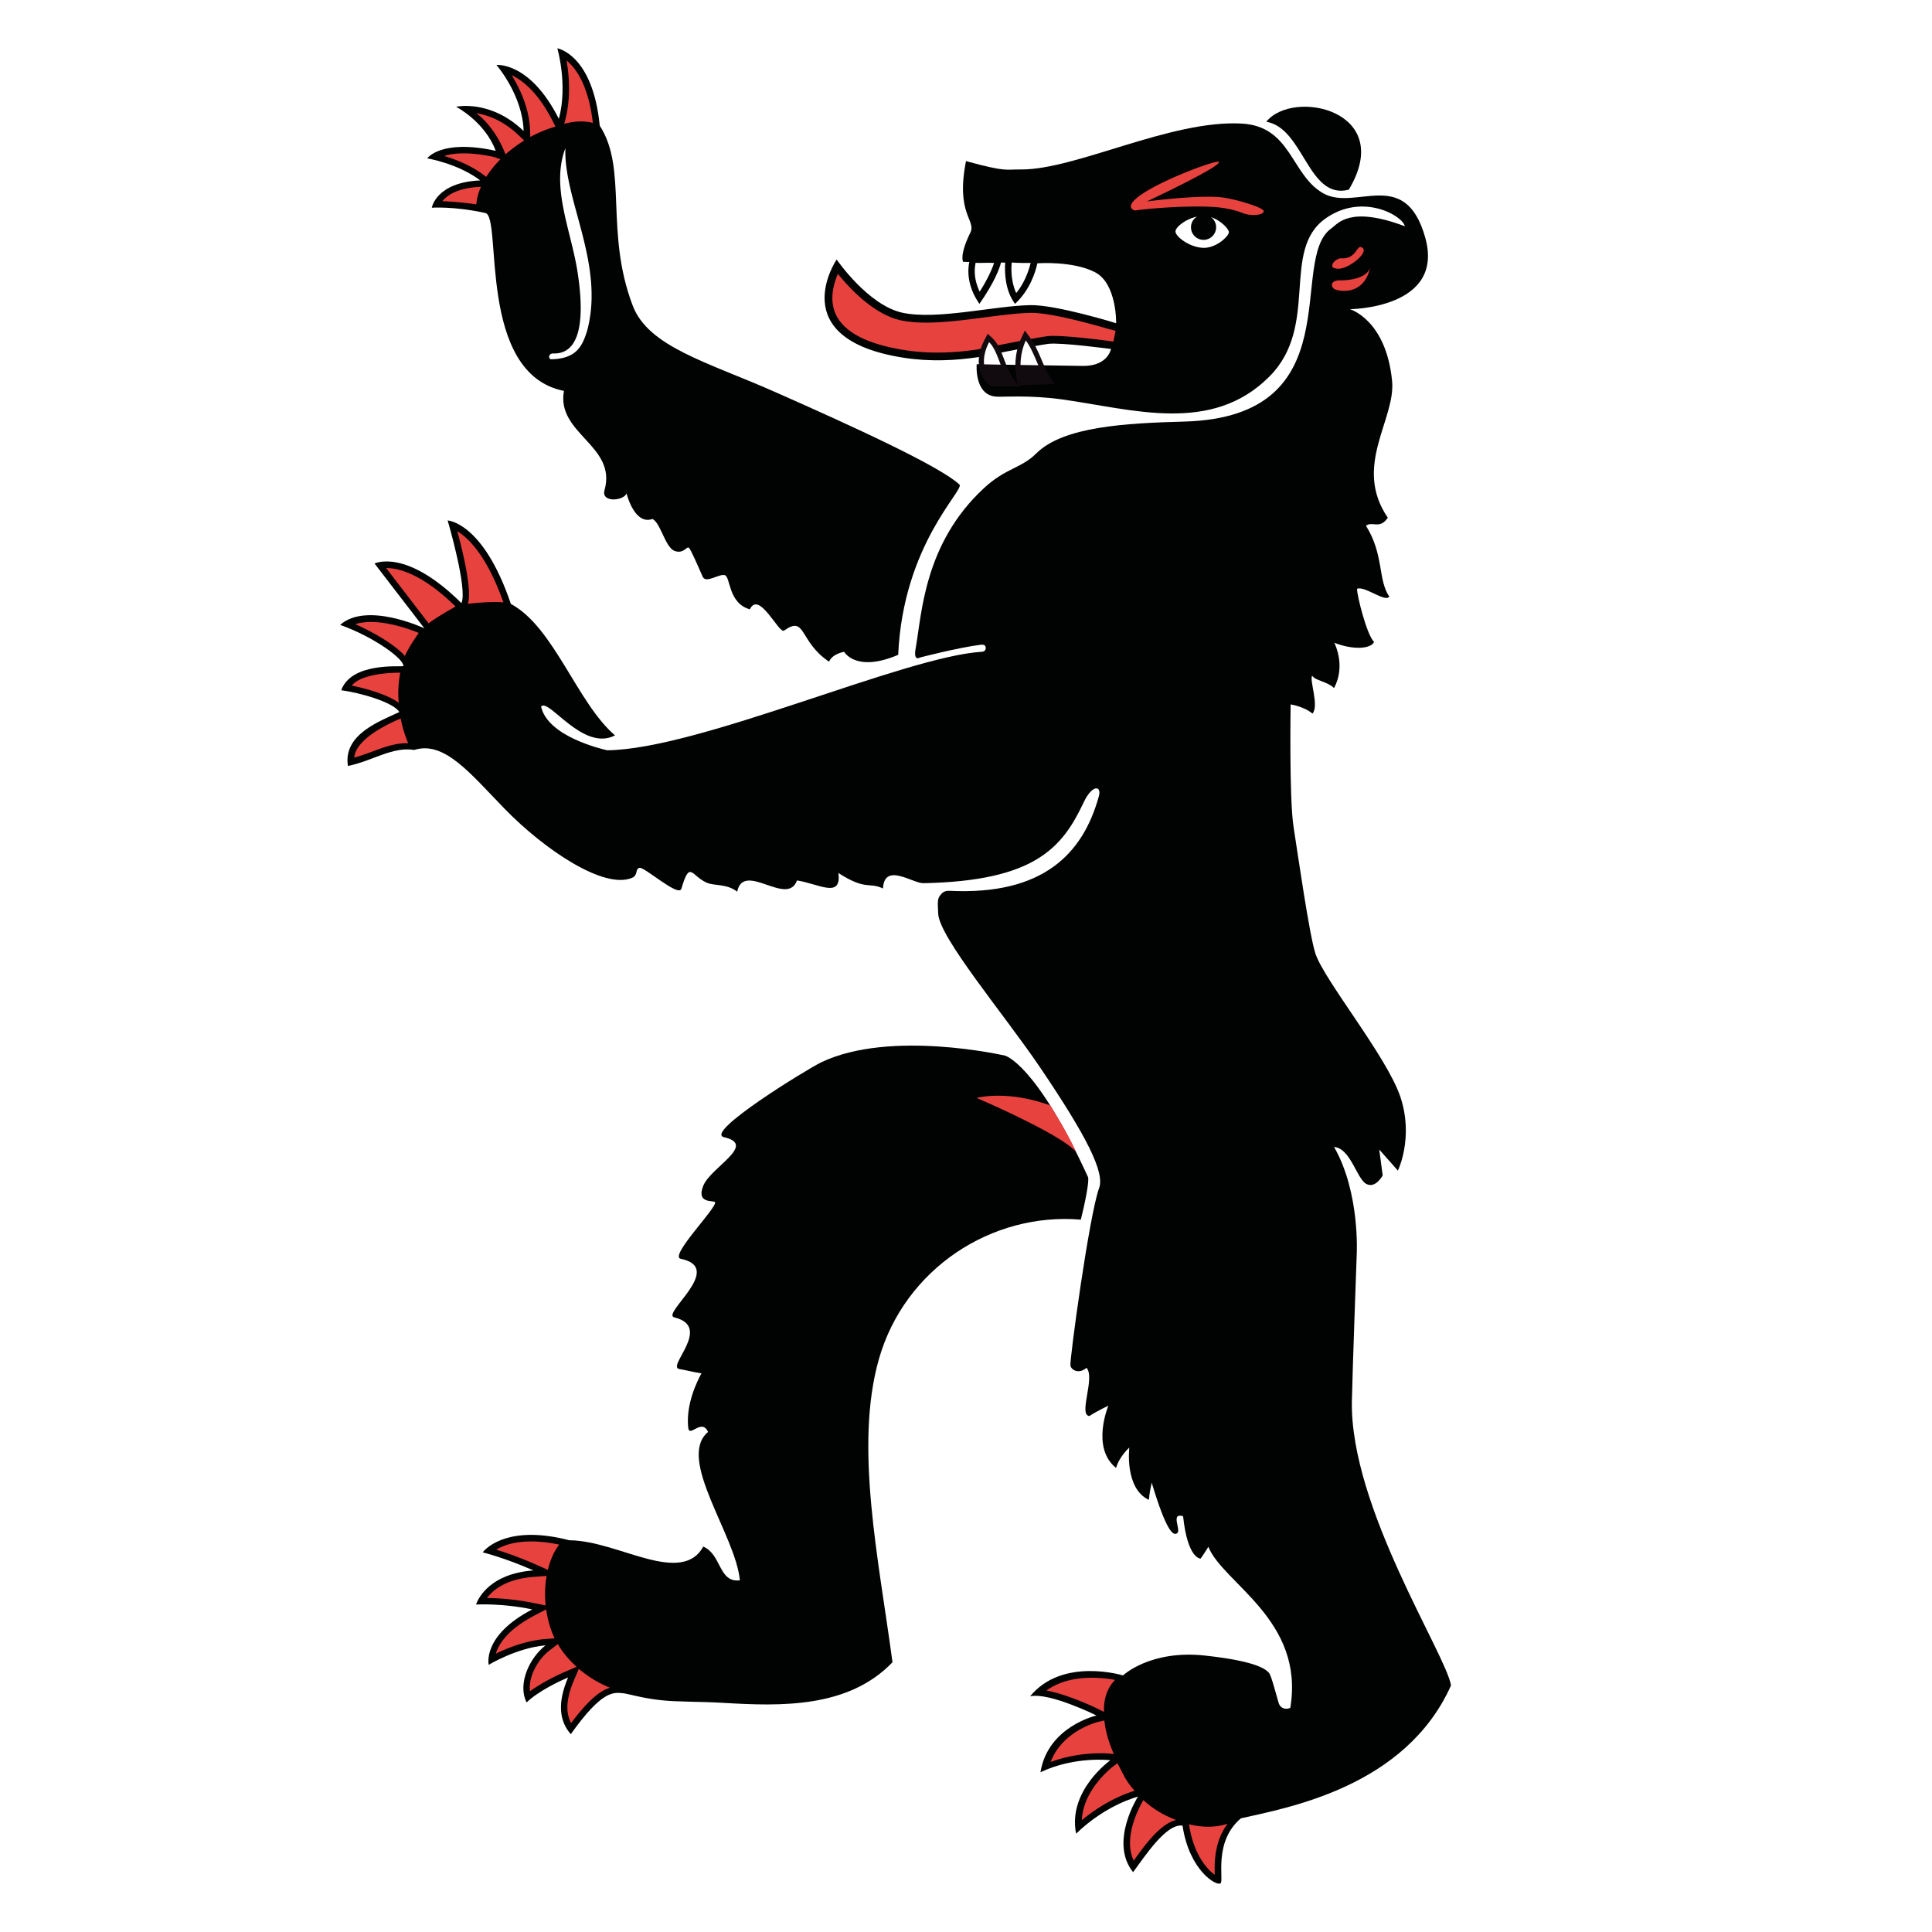 <svg width="470" height="470" viewBox="-205.948 -206.508 470 470" xml:space="preserve" xmlns="http://www.w3.org/2000/svg"><rect x="-205.948" y="-206.508" width="470" height="470" fill="#333333" stroke="none"/><path fill="#fff" d="M-205.948-206.508h470v470h-470z"/><g fill="#010202"><path d="M-17.742-111.298c19.393 8.556 40.54 18.27 45.2 22.67 1.34 1.26-13.72 14.523-14.901 41.422-10.35 4.405-13.135-.73-13.135-.73s-2.809.389-3.694 2.394c-7.372-4.945-5.56-11.366-10.925-7.567-1.26.89-6.063-9.874-8.338-5.17-5.331-1.504-4.653-7.926-6.106-8.31-1.45-.382-4.587 2.126-5.37.368-1.316-2.985-2.817-6.49-3.335-7.016s-1.251 1.594-3.518.742c-2.253-.855-3.39-6.85-5.362-7.763-4.141 1.489-6.075-5.294-6.297-6.22-.701 1.84-6.25 2.337-5.362-.793 3.063-10.877-11.786-13.67-9.873-24.14-21.282-4.225-14.94-42.352-19.112-43.276-7.691-1.687-13.03-1.29-13.03-1.29s.981-6.162 11.786-6.64c-5.466-4.14-12.905-5.365-12.905-5.365s3.296-4.77 16.66-1.839c-2.621-7.078-9.63-10.718-9.63-10.718s8.314-1.885 16.423 5.902c-.246-8.767-6.609-16.059-6.609-16.059s8.101-.905 15.181 13.104c2.225-8.272-.37-17.166-.37-17.166s8.62 1.458 10.314 18.83c6.854 10.526 1.173 25.78 8.02 43.763 3.807 10.029 18.114 13.734 34.288 20.867M7.858 124.14c6.28-22.064 27.536-35.778 49.122-33.943 1.153-4.555 2.104-9.594 1.746-10.371C46.055 52.141 38.55 50.298 38.55 50.298s-27.914-6.46-44.763 1.648C-9.594 53.58-34.76 69.004-29.817 70.138c8.148 1.858-3.245 7.293-5.05 11.826-1.811 4.516 2.665 3.444 2.872 3.996.495 1.352-11.277 13.163-8.346 13.769 10.917 2.2-4.926 13.434-1.54 14.258 9.415 2.302-2.107 12.066 1.236 12.563 1.196.18 3.487.763 5.338 1.042-1.044 1.929-3.814 7.472-3.222 13.186.273 2.643 3.281-2.418 4.828 1.073-7.75 6.49 6.725 25.041 7.743 36.09-5.26.613-4.36-6.236-8.908-8.21-2.459 4.57-7.438 4.555-13.392 3.031-5.958-1.5-12.878-4.508-19.222-4.571-13.965-3.638-19.76 1.306-21.037 2.938.417.14 5.314 1.322 12.328 4.4-11.857.903-13.945 8.304-13.945 8.304s6.087-.389 13.677 1.183c-12.306 6.39-10.599 13.48-10.599 13.48s6.807-4.143 13.82-4.734c-3.799 2.938-6.916 9.298-4.601 13.885 2.774-2.729 8.156-5.255 10.092-6.087-2.599 6.103-2.202 10.557.654 13.807 7.669-10.791 10.415-10.153 12.64-9.967 1.224.093 4.532 1.197 9.379 1.71 4.06.436 9.192.296 15.064.638 14.077.84 30.411 1.322 41.177-9.873-3.311-24.865-9.343-52.526-3.311-73.735"/><path d="M31.654-117.907s-.64 7.437 4.644 7.88c1.699.159 7.95-.443 16.085.68 17.051 2.348 36.416 8.646 50.545-5.628 12.188-12.319 2.634-30.566 13.544-38.352 9.024-6.445 18.921-.63 19.326 1.858-13.466-5.073-16.287-.599-17.83.49-10.825 7.541 5.354 45.896-35.808 47.028-14.339.396-29.434 1.201-35.996 7.732-3.693 3.7-7.403 3.495-12.764 8.479-14.585 13.53-15.088 30.583-16.596 38.96-.607 3.293 1.029 2.235 1.029 2.235s9.207-2.41 14.864-3.122c.998-.124 1.122.494 1.122.494s.328 1.154-.966 1.228c-18.805 1.154-68.71 23.732-91.095 23.96-1.395-.326-14.46-3.358-16.077-10.627 1.812-2.235 10.159 11.067 17.986 7.004-9.192-7.84-14.869-26.405-25.327-31.968-6.76-19.969-15.388-20.319-15.388-20.319s4.926 16.75 3.35 20.109c-13.563-13.477-21.13-9.633-21.13-9.633l12.115 15.763s-13.988-6.589-20.492-.836c8.14 2.892 15.59 8.28 15.383 10.049-1.005.167-12.687-.934-15.114 5.858 4.653.591 12.784 2.955 14.133 5.302-4.836 2.247-13.716 5.47-12.504 13.112 6.032-1.224 10.743-4.743 16.136-3.899 7.333-2.286 13.607 5.706 21.945 14.274C-73.388.323-58.99 9.89-52.222 7.056c1.625-.685.686-2.235 1.89-2.441 1.212-.202 9.519 7.227 10.142 5.084 2.073-7.029 2.377-3.2 6.09-1.505 1.897.867 4.914.218 7.485 2.209 1.61-7.542 12.185 3.809 14.554-2.725 5.283.812 10.894 4.52 10.072-1.807 6.8 4.37 7.435 2.118 10.844 3.766.327-6.456 7.248-1.224 9.846-1.29 27.12-.54 33.79-8.646 38.966-19.638 2.088-4.452 4.426-4.14 3.71-1.536-3.843 13.995-13.56 24.144-36.331 23.029-1.26-.063-1.85.485-2.4 1.26-.511.796-.503 1.45-.359 4.275.23 5.812 16.07 24.548 24.797 37.438 11.41 16.87 15.742 25.547 14.355 29.326-2.432 6.655-7.232 42.06-6.982 43.203.233 1.127 2.088 2.137 3.912.536 2.19 2.38-2.065 11.49.701 11.732 2.058-1.338 4.613-2.511 4.613-2.511s-4.286 10.239 1.879 15.137c.803-2.822 3.219-4.945 3.219-4.945s-1.208 9.92 4.746 12.71c.132-.621.016-1.064.701-4.182 3.6 11.989 5.284 13.077 6.234 12.253.943-.816-1.737-5.022 1.403-4.089 1.099 10.457 4.255 10.309 4.255 10.309s.374-.428 1.893-2.861c3.585 8.91 23.472 17.772 19.934 39.152-.748.451-2.385.404-2.86-1.243-.506-1.664-1.737-6.546-2.307-7.215-.592-.653-2.291-2.8-15.602-4.245-13.325-1.446-19.933 4.835-19.933 4.835s-14.73-4.54-22.6 5.084c4.66-1.042 16.155 4.665 16.155 4.665s-11.823 2.628-13.638 13.808c8.409-3.997 17.012-2.924 17.012-2.924s-10.45 7.402-8.338 17.867c7.357-7.137 15.04-9.002 15.04-9.002s-7.06 11.039-1.177 18.365c2.845-3.835 8.089-11.926 12.033-11.32 1.621 10.947 8.307 14.803 9.243 14.026.896-.747-1.832-10.094 4.956-15.806 11.573-2.612 40.08-7.674 51.114-32.336-1.255-7.635-24.61-43.397-24.12-69.146.141-7.199 1.178-35.67 1.178-35.67s.864-15.081-5.51-26.168c3.974.311 5.487 7.604 7.762 8.94s4.068-2.021 4.068-2.021l-.842-6.297 4.535 5.123s3.913-7.984.624-17.882c-3.289-9.874-18.578-28.439-20.698-34.958-1.465-4.537-4.223-23.805-5.315-30.849-1.075-7.029-.701-29.718-.701-29.718s3.226.478 5.315 2.235c1.683-1.892-.834-8.287-.063-9.217.717 1.224 3.616 1.353 5.314 3.002 2.79-5.24.375-10.345.063-11.02 4.692 1.85 8.962 1.458 9.664-.214-1.792-1.672-4.24-11.654-4.13-12.906 1.792-.82 6.912 3.41 7.832 1.882-2.798-4.062-1.278-10.286-5.674-17.23 1.637-1.2 3.336.988 5.315-1.958-8.588-12.556 1.979-23.946 1.044-33.287-1.473-14.919-10.271-17.441-10.271-17.441s23.208-.105 18.329-17.442c-4.886-17.35-16.958-6.29-24.82-10.749-7.887-4.482-7.7-16.31-19.873-16.964-17.19-.925-40.165 11.169-53.506 11.169-4.146-.039-3.632.653-13.514-2.03-2.567 12.976 2.541 14.345 1.064 17.38-2.778 5.668-1.75 7.126-1.75 7.126l1.484.023c-.405 1.99-.572 5.842 2.467 10.196 3.632-5.205 4.855-8.501 5.253-10.053l1.014.023c-.164 2.38-.047 6.768 2.4 10.029 3.678-3.444 4.987-7.794 5.43-9.878h.211s8.41-.59 13.786 2.166 5.167 12.419 5.167 12.419-14.62-4.525-20.917-4.397c-8.875.184-22.693 3.662-31.082 1.846-8.385-1.824-15.99-12.945-15.99-12.945s-13.197 19.323 16.303 23.899c6.561 1.022 12.753.653 18.122-.147 0 0 14.043-2.846 17.051-3.235 3.009-.396 15.259 1.252 15.259 1.252s-.701 4.121-6.717 4.121c-2.028 0-25.952-.42-25.952-.42"/><path d="M102.102-176.883c6.484-8.129 31.623-2.76 20.074 16.52-9.928 2.57-10.925-15.024-20.074-16.52"/></g><g fill="#e8423f"><path d="M-3.458-134.02c0 1.361.246 2.63.748 3.783 1.948 4.479 7.637 7.464 16.896 8.906 5.412.844 11.156.797 17.55-.151.108-.031 13.96-2.835 17.094-3.239 2.688-.35 11.089.653 14.557 1.097 0 0 1.114.16 1.504.21.148-.688.444-1.929.554-2.59-.42-.145-1.598-.438-1.598-.438-3.226-.945-14.183-4.066-19.132-3.954-3.156.07-6.982.556-11.058 1.089-7.295.956-14.834 1.935-20.476.72-6.593-1.436-12.512-7.854-15.29-11.294-.679 1.578-1.349 3.63-1.349 5.862M31.654 60.592s7.248-2.053 17.924 1.835c1.402 2.441 4.177 6.656 6.187 11.195-4.114-4.479-24.111-13.03-24.111-13.03M-119.51-54.665c4.455 1.974 9.753 5.05 12.056 7.747.822-1.913 2.7-4.657 3.379-5.614-2.26-.924-10.058-3.859-15.434-2.133M-120.363-39.714c3.246.638 8.611 2.118 11.41 4.163a30.634 30.634 0 0 1-.103-2.219c0-1.745.16-3.44.472-5.088-1.59-.017-9.41.112-11.78 3.144M-112.01-68.31c.663.851 9.984 13 10.327 13.447 1.652-1.307 5.37-3.424 6.561-4.093-8.19-8.016-13.903-9.384-16.887-9.353M-119.767-22.199a56.55 56.55 0 0 0 4.248-1.419c2.809-1.058 5.712-2.157 8.864-2.099a30.395 30.395 0 0 1-1.811-5.986c-1.798.715-10.95 4.665-11.3 9.504M-91.845-61.852c0 .956-.116 1.656-.284 2.235 1.434-.167 5.985-.634 8.65-.334-4.017-11.359-8.517-15.682-11.214-17.322 1.141 4.249 2.848 11.241 2.848 15.421M48.611 204.746c5.393.995 12.142 4.26 12.92 4.65 0 0 .687.357 1.107.56-.016-.172-.03-.327-.03-.482 0-3.055.935-5.481 2.711-7.308-4.13-.748-11.346-1.26-16.708 2.58M65.117 223.016c-.094.046-7.56 5.536-7.886 13.28 5.89-4.914 11.455-6.763 12.858-7.153a17.956 17.956 0 0 1-2.4-3.273c0 .016 0 0-1.16-2.223 0 0-.445-.863-.64-1.206-.134.116-.367.28-.772.575M61.158 212.396c-.078.016-8.604 2.083-11.518 9.733 7.606-2.783 14.447-2.037 14.729-2.006 0 0 .358.047.654.101-1.247-2.822-2.026-5.566-2.322-8.194-.25.055-.686.18-1.543.366M83.305 237.29c0 .047.016.093.016.093 1.029 6.966 4.24 10.792 6.25 12.175-.016-.56-.03-1.57-.03-1.57 0-2.908.404-7.122 3.133-10.845-2.636.91-5.909.995-9.369.147M72.208 231.413c-.03.062-3.258 5.21-3.258 10.48 0 1.57.312 2.969.904 4.247 2.65-3.763 6.484-8.987 10.318-9.905a23.857 23.857 0 0 1-7.964-4.822M-61.752-176.612c.008 0 .008-.008.023-.016-1.053-9.139-4.131-13.325-6.39-15.167.312 1.807.6 4.174.6 6.833 0 2.465-.257 5.143-.958 7.794l-.215.785c2.529-.684 4.906-.761 6.94-.229M-71.408-176.868c-3.59-7.142-7.388-10.092-10.069-11.343 1.944 3.13 4.325 8 4.485 13.536l.047 1.496c2.05-1.123 4.126-1.967 6.136-2.526zM-85.7-168.3c-6.176-1.346-9.975-.965-12.208-.272 2.76.828 6.527 2.262 9.726 4.707l.519.381c.92-1.458 2.084-2.904 3.456-4.284zM-89.05-161.063c-5.553.245-8.11 2.045-9.297 3.503 1.612.03 4.925.284 8.276.762.098-1.368.487-2.81 1.126-4.272zM-78.422-172.32l-1.234-1.17c-3.792-3.662-7.59-5.026-10.415-5.477 4.707 3.58 6.83 9.29 7.103 10.02.487-.5 2.529-2.091 3.982-3.031.182-.128.366-.225.564-.342M-70.258 193.457l-2.034 1.57c-2.665 2.038-4.789 5.785-4.789 9.081 0 .28.055.56.082.81 3.308-2.427 7.633-4.355 8.615-4.774l2.708-1.167c-1.781-1.609-3.378-3.483-4.582-5.52M-73.083 185.015l-2.665 1.39c-6.776 3.507-8.923 7.114-9.566 9.377 2.704-1.338 7.228-3.165 11.935-3.553l2.373-.187c-.098-.202-.219-.42-.312-.622-.896-2.068-1.454-4.244-1.765-6.405M-72.97 176.866l-3.113.233c-6.733.498-9.944 3.188-11.406 5.147 2.549.016 6.609.24 11.335 1.205l2.95.6c-.261-2.473-.167-4.922.234-7.185M-66.3 202.195c-1.08 2.52-1.62 4.743-1.62 6.67 0 1.424.311 2.676.895 3.818 4.34-5.807 7.173-7.945 9.48-8.614a27.558 27.558 0 0 1-7.59-4.594zM-85.228 170.469a91.5 91.5 0 0 1 9.655 3.63l2.907 1.29c.589-2.44 1.523-4.547 2.76-6.133-8.188-1.727-12.91-.226-15.322 1.213M119.573-138.31s-1.59.167-1.504 1.178c.094 1.018 1.278 1.185 1.278 1.185s6.405 1.815 8.042-5.516c-1.098 3.51-7.816 3.153-7.816 3.153M120.337-143.659c-.546-.128-2.244.812-2.182 1.823.016.571.623.595 1.185.685 2.587.389 8.4-4.366 5.829-5.24-1.091-.367-1.279 2.945-4.832 2.732M90.537-167.13c-.64-.669-20.963 6.974-21.384 10.732-.047.312.39 1.283 1.434 1.042.764-.167 10.848-1.24 18.562-.812 2.993.175 5.627.844 7.232 1.489 2.089.836 5.004.51 5.096-.428.11-.94-7.356-3.137-10.645-3.432-5.954-.525-17.783 1.034-17.783 1.034s18.423-8.638 17.488-9.625"/></g><g fill="#fff"><path d="M31.182-140.55c0 1.357.28 3.076 1.196 4.996 2.018-3.156 3.062-5.636 3.507-6.977-1.637-.109-3.258.042-4.492-.047-.098.508-.21 1.2-.21 2.029M40.1-141.152c0 1.718.25 3.942 1.17 5.932 2.103-2.574 3.086-5.606 3.507-7.312-1.56 0-3.18 0-4.597-.117-.032.428-.08.922-.08 1.497M-63.124-126.011c4.364-16.183-5.736-31.867-5.284-44.455-3.565 9.458 1.31 19.759 2.931 29.952 1.762 11.121.959 20.237-5.9 19.988-1.242 0-1.187 1.419-.46 1.419 6.017-.136 7.51-3.06 8.713-6.904M88.636-153.693a3.045 3.045 0 0 1 1.263 2.476 3.061 3.061 0 0 1-3.056 3.06 3.052 3.052 0 0 1-3.055-3.06 3 3 0 0 1 1.48-2.604c-2.79.599-5.253 2.565-5.253 3.623 0 1.252 3.422 3.86 6.718 3.98 3.164.113 6.265-2.818 6.265-3.813.002-.785-1.962-2.857-4.362-3.662"/></g><path d="M33.571-123.854c-.654 1.217-1.418 3.122-1.418 5.233 0 2.332.864 4.337 2.532 5.8l.366.31h6.928l-1.45-1.982c-.903-1.247-1.527-2.814-2.197-4.575-.779-2.095-1.535-3.919-2.79-5.112l-1.2-1.14z" fill="#110a0e"/><path d="M42.486-124.219c-.655 1.352-1.419 3.607-1.419 6.647 0 1.163.125 2.438.405 3.783l.234 1.05 3.514-.167 3.187-.094 2.26-.066-1.263-1.877c-.717-1.093-1.34-2.55-1.995-4.101-.834-1.99-1.698-3.9-2.806-5.38l-1.23-1.668z" fill="#110a0e"/><g fill="#fff"><path d="M37.171-118.63c-.717-1.865-1.418-3.615-2.502-4.633-.686 1.307-1.255 2.935-1.255 4.642 0 .252.016.501.031.746 1.029.016 2.432.047 4.037.078a17.195 17.195 0 0 0-.31-.832M46.257-118.552c-.779-1.846-1.605-3.724-2.65-5.127-.498 1.042-1.262 3.098-1.293 5.955l4.333.07c-.124-.292-.25-.594-.39-.898M48.377-114.253h-.015.015"/></g></svg>